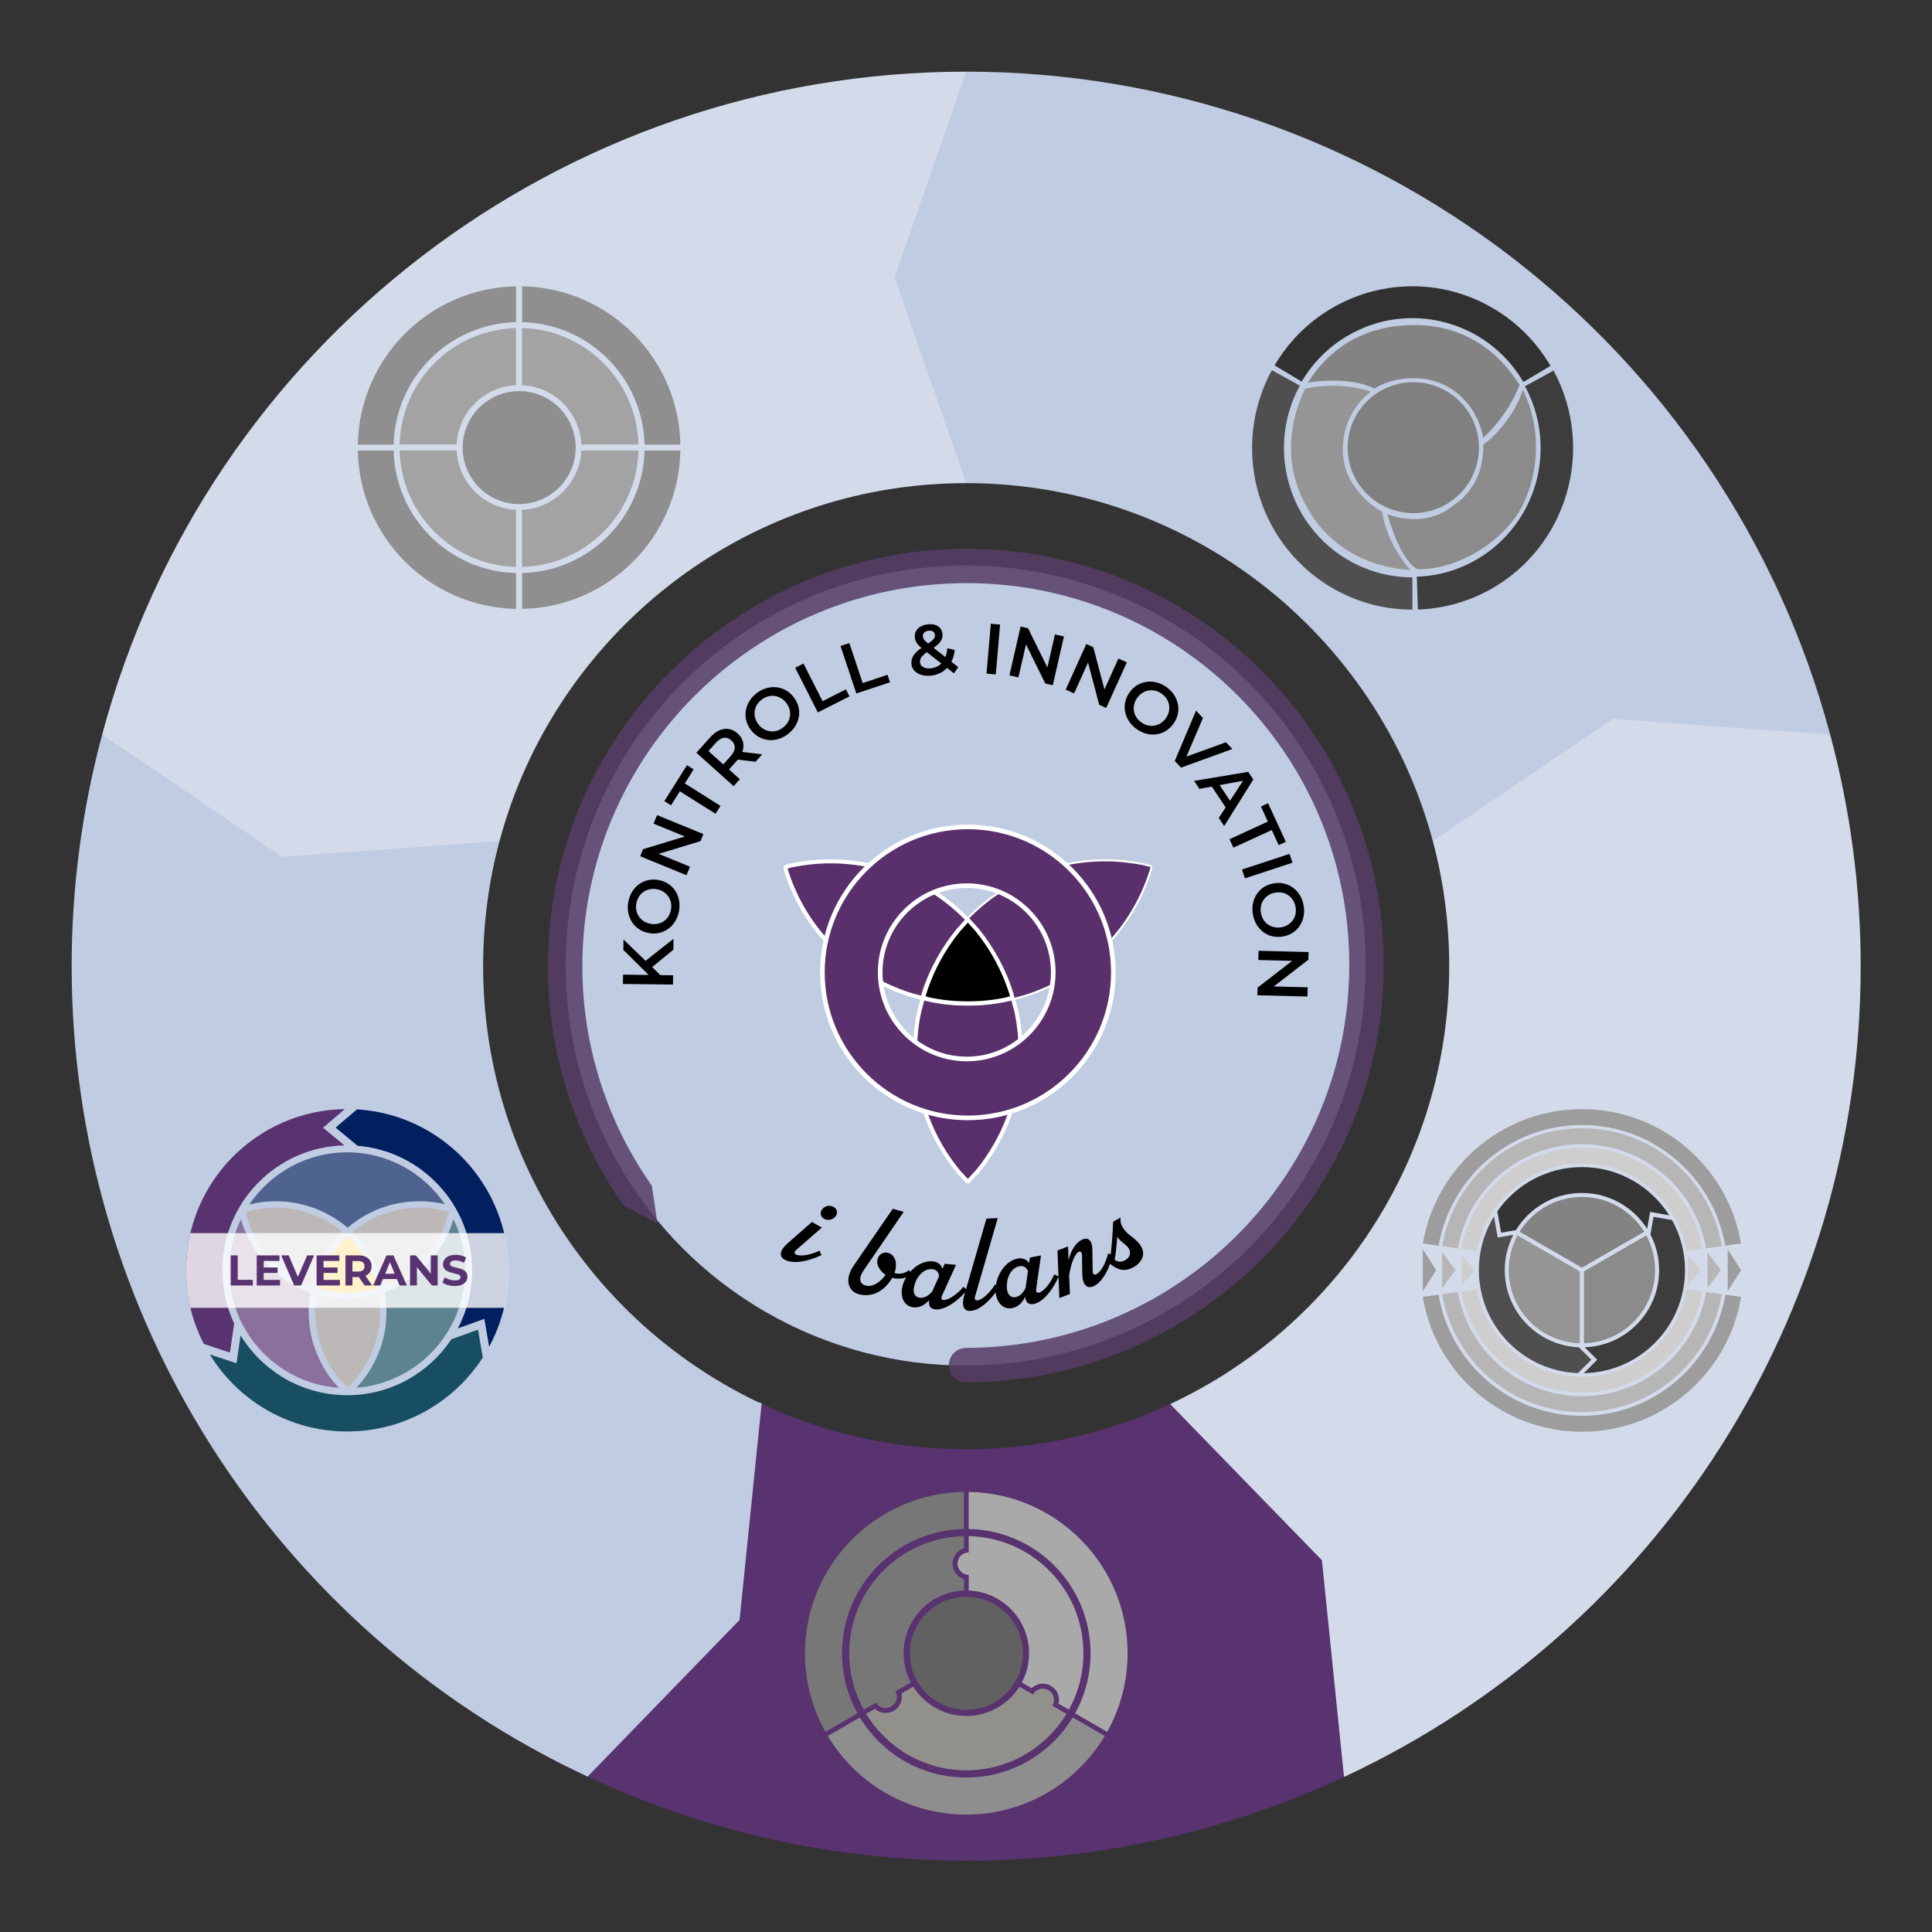 <?xml version="1.0" encoding="UTF-8" standalone="no"?>
<svg xmlns="http://www.w3.org/2000/svg" xmlns:xlink="http://www.w3.org/1999/xlink" xmlns:serif="http://www.serif.com/" width="100%" height="100%" viewBox="0 0 1080 1080" version="1.1" xml:space="preserve" style="fill-rule:evenodd;clip-rule:evenodd;stroke-miterlimit:1;">
    <rect x="0" y="0" width="1080" height="1080" fill="#333333" stroke="none"/>
    <g id="Layer2">
        <g>
            <g>
                <g transform="matrix(1.852,0,0,1.852,-663.704,-682.222)">
                    <path d="M588.354,792.145L535.854,904.685C440.776,860.331 380,764.915 380,660C380,636.404 383.093,612.91 389.2,590.119L509.141,622.257C505.918,634.297 504.2,646.949 504.2,660C504.2,718.443 538.661,768.901 588.354,792.145Z" style="fill:rgb(192,204,226);"></path>
                </g>
                <g transform="matrix(1.852,0,0,1.852,-663.704,-682.222)">
                    <path d="M389.212,590.073C420.856,472.058 527.812,390 650,390L650,514.2C582.598,514.2 525.817,560.036 509.153,622.211L509.168,622.215L509.152,622.217C509.148,622.23 509.145,622.243 509.141,622.257L509.025,622.226L443.594,627.007L389.319,590.151L389.2,590.119C389.204,590.105 389.207,590.091 389.211,590.078L389.2,590.07L389.212,590.073Z" style="fill:rgb(211,219,235);"></path>
                </g>
                <g transform="matrix(1.852,0,0,1.852,-663.704,-682.222)">
                    <path d="M650,514.2L628.4,452.1L650,390C772.204,390 879.171,472.079 910.8,590.119L790.859,622.257C774.211,560.058 717.419,514.2 650,514.2Z" style="fill:rgb(192,204,226);"></path>
                </g>
                <g transform="matrix(1.852,0,0,1.852,-663.704,-682.222)">
                    <path d="M790.858,622.252L845.225,585.333L910.785,590.123L910.8,590.119C916.907,612.911 920,636.404 920,660C920,764.93 859.206,860.358 764.107,904.703L711.625,792.155C761.329,768.915 795.8,718.452 795.8,660C795.8,646.948 794.081,634.294 790.858,622.252Z" style="fill:rgb(211,219,235);"></path>
                </g>
                <g transform="matrix(1.852,0,0,1.852,-663.704,-682.222)">
                    <path d="M764.028,904.535L764.107,904.703C728.374,921.365 689.426,930 650,930C610.574,930 571.626,921.365 535.893,904.703L588.375,792.155C607.098,800.909 627.982,805.8 650,805.8C671.995,805.8 692.859,800.919 711.567,792.182L711.559,792.165L711.573,792.179C711.59,792.171 711.608,792.163 711.625,792.155L711.694,792.304L757.38,839.318L764.028,904.535Z" style="fill:rgb(89,50,112);"></path>
                </g>
            </g>
            <g transform="matrix(0.972,-2.085,-0.158,-0.073,-153.737,2138.63)">
                <path d="M540.016,269.507L540.017,271.838L640.008,277.807L640.002,269.482L590,40L540.016,269.507Z" style="fill:rgb(192,204,226);"></path>
            </g>
            <g transform="matrix(0.962,0,0,0.962,20.35,20.351)">
                <g transform="matrix(0.788,0,0,0.788,457.246,-47.161)">
                    <circle cx="105" cy="745" r="295" style="fill:rgb(192,204,226);"></circle>
                </g>
                <g transform="matrix(-0.164,0.115,-0.05,-0.071,459.635,624.886)">
                    <path d="M639.901,270C639.861,842.149 563.308,1400.43 420.623,1869.11C36.787,3129.91 -719.887,3436.78 -1268.06,2553.96C-1816.24,1671.14 -1949.66,-69.212 -1565.82,-1330.01C-1181.73,-2591.66 -425.679,-2898.27 122.862,-2014.86C145.468,-1978.46 150.97,-1906.69 135.141,-1854.7C119.313,-1802.7 88.11,-1790.05 65.505,-1826.46C-437.796,-2637.01 -1131.49,-2355.68 -1483.91,-1198.09C-1836.09,-41.273 -1713.67,1555.54 -1210.7,2365.55C-707.739,3175.57 -13.471,2894.01 338.708,1737.19C469.659,1307.05 539.901,794.655 539.901,269.549L590,40L639.901,270Z" style="fill:rgb(86,60,102);fill-opacity:0.85;"></path>
                </g>
                <g transform="matrix(1.861,0,0,1.861,432.395,458)">
                    <g transform="matrix(0.038,0,0,0.038,0,0)">
                        <path d="M411,302C842,302 1233,477 1516,759L1539,784L1461,869C1333,1024 1234,1203 1174,1398L1168,1426L1074,1401C584,1249 197,864 45,376L39,349L95,334C197,314 302,302 411,302Z" style="fill:rgb(89,48,108);"></path>
                    </g>
                    <g transform="matrix(0.038,0,0,0.038,0,0)">
                        <path d="M411,302C842,302 1233,477 1516,759L1539,784L1461,869C1334,1024 1234,1203 1174,1398L1168,1426L1074,1401C584,1249 197,864 45,376L39,349L95,334C197,314 302,302 411,302Z" style="fill:none;stroke:white;stroke-width:33.04px;"></path>
                    </g>
                    <g transform="matrix(0.038,0,0,0.038,0,0)">
                        <path d="M2668,302C2775,302 2881,314 2983,334L3040,349L3033,376C2880,864 2493,1249 2004,1401L1911,1426L1904,1398C1843,1203 1744,1024 1618,869L1539,784L1561,759C1844,477 2236,302 2668,302Z" style="fill:none;stroke:white;stroke-width:33.04px;"></path>
                    </g>
                    <g transform="matrix(0.038,0,0,0.038,0,0)">
                        <path d="M1909,1426L1941,1546C1961,1648 1973,1753 1973,1861C1973,2236 1839,2581 1618,2851L1539,2936L1461,2851C1239,2581 1106,2236 1106,1861C1106,1753 1116,1648 1138,1546L1169,1426L1226,1439C1326,1461 1431,1471 1539,1471C1646,1471 1751,1461 1853,1439L1909,1426Z" style="fill:rgb(89,48,108);"></path>
                    </g>
                    <g transform="matrix(0.038,0,0,0.038,0,0)">
                        <path d="M1909,1426L1941,1546C1961,1648 1973,1753 1973,1861C1973,2236 1839,2581 1618,2851L1539,2936L1461,2851C1239,2581 1106,2236 1106,1861C1106,1753 1116,1648 1138,1546L1169,1426L1226,1439C1326,1461 1431,1471 1539,1471C1646,1471 1751,1461 1853,1439L1909,1426Z" style="fill:none;stroke:white;stroke-width:33.04px;"></path>
                    </g>
                    <g transform="matrix(0.038,0,0,0.038,0,0)">
                        <path d="M2668,302C2775,302 2881,314 2983,334L3040,349L3033,376C2880,864 2493,1249 2004,1401L1911,1426L1904,1398C1843,1203 1744,1024 1618,869L1539,784L1561,759C1844,477 2236,302 2668,302Z" style="fill:rgb(89,48,108);"></path>
                    </g>
                    <rect x="0" y="0" width="115.605" height="112.283" style="fill:none;"></rect>
                    <g transform="matrix(0.038,0,0,0.038,0,0)">
                        <path d="M1539,781L1616,866C1741,1021 1839,1199 1899,1396L1906,1423L1849,1438C1749,1459 1646,1469 1539,1469C1433,1469 1329,1459 1228,1438L1173,1423L1179,1396C1239,1199 1336,1021 1463,866L1539,781Z"></path>
                    </g>
                    <g transform="matrix(0.038,0,0,0.038,0,0)">
                        <path d="M1539,781L1616,866C1741,1021 1839,1199 1899,1396L1906,1423L1849,1438C1749,1459 1646,1469 1539,1469C1433,1469 1329,1459 1228,1438L1173,1423L1179,1396C1239,1199 1336,1021 1463,866L1539,781Z" style="fill:none;stroke:white;stroke-width:33.04px;"></path>
                    </g>
                    <g transform="matrix(0.038,0,0,0.038,0,0)">
                        <path d="M1531,502C1138,502 819,821 819,1214C819,1606 1138,1926 1531,1926C1923,1926 2241,1606 2241,1214C2241,821 1923,502 1531,502ZM1539,19C2200,19 2733,554 2733,1214C2733,1874 2200,2410 1539,2410C879,2410 344,1874 344,1214C344,554 879,19 1539,19Z" style="fill:rgb(89,48,108);"></path>
                    </g>
                    <g transform="matrix(0.038,0,0,0.038,0,0)">
                        <path d="M1531,502C1138,502 819,821 819,1214C819,1606 1138,1926 1531,1926C1923,1926 2241,1606 2241,1214C2241,821 1923,502 1531,502ZM1539,19C2200,19 2735,554 2735,1214C2735,1874 2200,2410 1539,2410C879,2410 344,1874 344,1214C344,554 879,19 1539,19Z" style="fill:none;stroke:white;stroke-width:38.05px;"></path>
                    </g>
                </g>
                <g id="Text-copy-as-curves" serif:id="Text copy as curves">
                    <g transform="matrix(0.576,0,0,0.576,479.492,110.678)">
                        <path d="M45.083,1059.67C40.652,1061.32 35.627,1061.51 30.924,1060.31L29.975,1061.8C21.433,1075.22 9.061,1080.02 -2.993,1076.7C-12.487,1074.09 -18.29,1062.95 -7.764,1047.66L31.499,990.599L42.526,993.632L1.675,1053.34C-2.791,1059.8 -2.538,1066.2 3.995,1068C11.401,1070.04 18.719,1064.5 23.794,1057.81L24.216,1057.26C17.635,1052.76 13.553,1045.05 17.102,1039.02C19.401,1035.07 23.426,1034.16 26.809,1035.09C34.327,1037.16 36.452,1046.09 33.209,1055.43L33.835,1055.61C38.467,1056.88 44.357,1055.54 47.894,1052.47L49.149,1054.13C55.448,1046.98 63.897,1042.85 71.634,1043.58C76.276,1044.03 80.087,1046.34 81.59,1051.04L83.887,1046.06L95.261,1047.14L81.066,1078.39C79.738,1081.39 80.942,1082.42 82.623,1082.58C87.534,1083.05 96.755,1076.62 102.806,1069.24L105.39,1071.64L125.968,1000.52L137.38,999.964L114.492,1079.08C113.609,1082.25 114.949,1083.09 116.635,1083.01C121.563,1082.77 129.765,1075.08 134.692,1066.91L135.552,1067.51C137.773,1053.93 146.909,1042.87 157.318,1040.87C161.898,1039.99 166.206,1041.14 168.968,1045.23L169.773,1039.8L180.994,1037.65L176.142,1071.63C175.711,1074.89 177.156,1075.54 178.813,1075.22C183.659,1074.29 190.704,1065.53 194.439,1056.75L198.68,1058.87L197.65,1032.69L208.304,1028.57L208.811,1042.43C211.561,1031.2 216.922,1023.83 223.429,1021.31C230.057,1018.74 232.664,1025.11 232.776,1030.77L233.16,1053.6C233.198,1056.93 235.025,1057.34 236.478,1056.77C241.199,1054.94 246.562,1045.07 248.661,1035.75L251.282,1036.52C251.429,1035.43 251.572,1034.25 251.716,1032.94C252.672,1023.67 253.478,1013.58 253.77,1003.63L261.389,999.419C260.227,1005.1 263.237,1011.9 272.226,1018.5C276.241,1021.47 279.979,1024.75 282.143,1028.74C286.597,1036.81 282.862,1044.79 274.241,1049.56C265.483,1054.39 258.343,1052.44 250.716,1046.12C247.091,1056.03 241.071,1065.98 233.407,1068.95C227.003,1071.43 222.763,1066.95 222.641,1055.87L222.385,1037.57C222.345,1034.25 220.864,1033.29 219.29,1033.9C217.595,1034.55 212.73,1038.53 209.389,1057.24L210.191,1076.55L199.538,1080.68L198.695,1059.25C193.823,1070.58 183.962,1084.66 173.488,1086.67C168.656,1087.59 165.651,1085 164.985,1079.45C162.323,1084.98 158.287,1089.58 151.875,1090.81C142.624,1092.59 136.224,1084.9 135.276,1074.89C128.594,1084.06 118.788,1093.15 109.753,1093.6C102.89,1093.94 100.645,1087.95 103.647,1077.67L104.464,1074.84C96.473,1083.79 84.174,1093.02 74.298,1092.08C69.4,1091.61 67.243,1088.28 68.161,1082.77C64.055,1087.33 58.889,1090.61 52.39,1089.99C40.918,1088.9 37.515,1075.41 43.086,1063.42C43.69,1062.12 44.358,1060.87 45.083,1059.67ZM59.08,1080.34C63.24,1080.74 67.54,1078.28 71.19,1074.19L78.286,1058.42C77.545,1053.91 75.139,1051.86 71.273,1051.49C64.125,1050.81 57.944,1056.48 54.772,1063.62C50.757,1072.89 52.321,1079.7 59.08,1080.34ZM155.588,1079.67C159.691,1078.89 163.128,1075.32 165.484,1070.37L167.868,1053.24C165.892,1049.13 163.006,1047.83 159.191,1048.56C152.139,1049.91 147.8,1057.09 146.759,1064.83C145.509,1074.86 148.92,1080.95 155.588,1079.67ZM265.642,1042.61C270.642,1039.84 272.141,1035.31 269.756,1030.99C269.003,1029.62 267.72,1028.11 265.09,1026C261.602,1023.18 259.425,1021.12 257.879,1018.86C257.603,1023.46 257.369,1026.26 256.569,1033.67C256.386,1036.3 255.417,1040.99 255.265,1041.81C257.983,1044.31 261.778,1044.74 265.642,1042.61ZM-37.858,1000.65C-41.46,998.591 -42.383,994.177 -39.573,990.854C-36.948,987.574 -31.897,986.58 -28.182,988.706C-24.467,990.832 -23.665,995.176 -26.402,998.391C-29.091,1001.78 -34.143,1002.78 -37.858,1000.65ZM-40.112,1009.55L-65.881,1032.05C-68.33,1034.24 -67.72,1035.79 -66.255,1036.63C-61.973,1039.08 -50.924,1037.02 -42.37,1032.79L-40.473,1037.32C-51.54,1042.8 -68.411,1047.19 -77.758,1041.84C-83.723,1038.43 -82.451,1032.29 -74.384,1025.24L-50.049,1003.87L-40.112,1009.55Z"></path>
                    </g>
                    <g transform="matrix(0.576,0,0,0.576,479.492,110.678)">
                        <path d="M-203.08,754.853L-190.146,755.012L-190.261,764.388L-240.748,763.768L-240.633,754.392L-214.726,754.71L-240.326,729.437L-240.197,718.907L-217.9,740.418L-189.694,718.229L-189.828,729.192L-211.209,746.711L-203.08,754.853ZM-184.21,690.378C-184.938,694.254 -186.245,697.702 -188.134,700.724C-190.022,703.745 -192.339,706.246 -195.083,708.226C-197.828,710.206 -200.872,711.567 -204.216,712.309C-207.56,713.051 -211.076,713.076 -214.762,712.384C-218.448,711.692 -221.715,710.393 -224.562,708.489C-227.409,706.584 -229.753,704.212 -231.592,701.371C-233.432,698.53 -234.684,695.36 -235.347,691.859C-236.011,688.358 -235.984,684.694 -235.265,680.866C-234.537,676.991 -233.232,673.554 -231.348,670.556C-229.464,667.558 -227.15,665.07 -224.405,663.09C-221.66,661.11 -218.616,659.749 -215.272,659.007C-211.928,658.264 -208.413,658.239 -204.726,658.932C-201.04,659.624 -197.761,660.924 -194.891,662.833C-192.02,664.742 -189.676,667.115 -187.86,669.951C-186.044,672.787 -184.802,675.944 -184.134,679.421C-183.466,682.898 -183.491,686.55 -184.21,690.378ZM-192.305,688.932C-191.835,686.427 -191.825,684.031 -192.276,681.745C-192.728,679.459 -193.599,677.387 -194.889,675.53C-196.18,673.673 -197.794,672.11 -199.733,670.841C-201.672,669.572 -203.918,668.698 -206.47,668.218C-209.022,667.739 -211.432,667.739 -213.699,668.219C-215.966,668.698 -218.038,669.569 -219.914,670.832C-221.79,672.094 -223.353,673.709 -224.603,675.676C-225.853,677.643 -226.713,679.879 -227.183,682.383C-227.654,684.888 -227.661,687.272 -227.205,689.535C-226.749,691.798 -225.878,693.869 -224.592,695.75C-223.306,697.63 -221.694,699.205 -219.755,700.474C-217.816,701.744 -215.57,702.618 -213.018,703.097C-210.514,703.567 -208.116,703.565 -205.825,703.09C-203.534,702.615 -201.45,701.746 -199.574,700.484C-197.698,699.221 -196.135,697.607 -194.885,695.64C-193.635,693.673 -192.775,691.437 -192.305,688.932ZM-204.707,632.515L-173.075,645.477L-176.604,654.086L-223.324,634.941L-220.398,627.8L-178.209,614.999L-209.84,602.037L-206.312,593.427L-159.592,612.572L-162.518,619.713L-204.707,632.515ZM-147.308,592.077L-183.319,569.399L-192.236,583.559L-198.95,579.331L-176.119,543.076L-169.405,547.304L-178.322,561.464L-142.311,584.142L-147.308,592.077ZM-133.754,547.421L-122.799,557.245L-129.06,564.226L-166.649,530.516L-152.78,515.051C-149.794,511.721 -146.697,509.348 -143.488,507.93C-140.279,506.513 -137.094,506.059 -133.934,506.568C-130.773,507.077 -127.815,508.567 -125.058,511.04C-122.301,513.512 -120.508,516.283 -119.676,519.354C-118.845,522.424 -118.969,525.623 -120.048,528.951C-120.129,529.201 -120.216,529.451 -120.308,529.701L-100.262,532.114L-107.004,539.632L-124.863,537.434C-125.269,537.935 -125.696,538.436 -126.145,538.937L-133.754,547.421ZM-139.5,542.268L-132.18,534.106C-129.419,531.027 -128.002,528.115 -127.93,525.37C-127.858,522.625 -129.004,520.193 -131.367,518.074C-133.765,515.923 -136.307,515.048 -138.992,515.45C-141.678,515.851 -144.401,517.591 -147.162,520.67L-154.482,528.832L-139.5,542.268ZM-74.137,511.577C-77.263,513.981 -80.536,515.68 -83.958,516.674C-87.379,517.668 -90.773,517.988 -94.139,517.635C-97.505,517.282 -100.681,516.267 -103.669,514.592C-106.657,512.916 -109.294,510.592 -111.581,507.619C-113.868,504.646 -115.438,501.501 -116.291,498.184C-117.144,494.866 -117.31,491.536 -116.788,488.192C-116.266,484.848 -115.086,481.65 -113.248,478.598C-111.41,475.546 -108.947,472.832 -105.86,470.457C-102.734,468.053 -99.47,466.361 -96.068,465.382C-92.666,464.403 -89.281,464.09 -85.916,464.443C-82.55,464.796 -79.373,465.811 -76.385,467.486C-73.398,469.162 -70.76,471.486 -68.474,474.459C-66.187,477.432 -64.609,480.586 -63.741,483.923C-62.873,487.259 -62.708,490.59 -63.244,493.915C-63.781,497.24 -64.959,500.421 -66.778,503.458C-68.597,506.496 -71.05,509.202 -74.137,511.577ZM-79.208,505.103C-77.188,503.549 -75.585,501.77 -74.397,499.764C-73.21,497.759 -72.478,495.634 -72.203,493.389C-71.927,491.145 -72.089,488.904 -72.689,486.665C-73.288,484.427 -74.38,482.278 -75.963,480.22C-77.546,478.162 -79.343,476.556 -81.353,475.402C-83.362,474.249 -85.487,473.517 -87.727,473.208C-89.967,472.899 -92.209,473.061 -94.452,473.694C-96.695,474.327 -98.826,475.421 -100.846,476.975C-102.866,478.529 -104.46,480.301 -105.629,482.292C-106.797,484.283 -107.528,486.408 -107.823,488.667C-108.118,490.926 -107.965,493.174 -107.366,495.413C-106.766,497.651 -105.675,499.8 -104.091,501.858C-102.537,503.878 -100.748,505.474 -98.724,506.647C-96.699,507.82 -94.567,508.561 -92.327,508.87C-90.087,509.179 -87.846,509.017 -85.603,508.384C-83.36,507.751 -81.228,506.657 -79.208,505.103ZM-44.11,489.827L-66.951,444.798L-58.588,440.556L-39.337,478.509L-15.793,466.567L-12.203,473.643L-44.11,489.827ZM-5.256,470.738L-21.231,422.841L-12.336,419.874L1.129,460.245L26.172,451.892L28.683,459.419L-5.256,470.738ZM86.223,445.001C84.891,446.411 83.412,447.649 81.784,448.717C78.386,450.948 74.462,452.289 70.013,452.742C66.521,453.097 63.329,452.841 60.438,451.975C57.546,451.109 55.209,449.752 53.426,447.903C51.643,446.054 50.618,443.815 50.35,441.183C50.107,438.791 50.414,436.585 51.272,434.564C52.13,432.544 53.618,430.544 55.737,428.564C57.052,427.335 58.616,426.076 60.427,424.788C59.202,423.757 58.16,422.775 57.301,421.843C56.16,420.606 55.31,419.375 54.751,418.151C54.191,416.927 53.843,415.646 53.707,414.306C53.469,411.962 53.856,409.832 54.87,407.917C55.884,406.001 57.441,404.441 59.542,403.236C61.643,402.032 64.152,401.281 67.07,400.985C69.797,400.707 72.198,400.91 74.274,401.593C76.349,402.276 78.033,403.386 79.325,404.922C80.617,406.458 81.38,408.375 81.613,410.671C81.818,412.68 81.504,414.585 80.672,416.386C79.84,418.186 78.437,419.96 76.464,421.707C75.396,422.653 74.124,423.641 72.647,424.671L84.553,433.975C85.559,431.438 86.207,428.507 86.496,425.182L93.985,426.813C93.52,431.281 92.401,435.25 90.626,438.722L97.559,444.14L93.199,450.457L86.223,445.001ZM65.864,429.081C64.557,429.996 63.462,430.86 62.578,431.675C61.164,432.978 60.181,434.239 59.628,435.455C59.075,436.671 58.869,437.973 59.01,439.36C59.151,440.748 59.694,441.925 60.638,442.892C61.582,443.86 62.85,444.564 64.442,445.007C66.033,445.449 67.858,445.566 69.915,445.357C72.977,445.045 75.694,444.08 78.067,442.461C78.916,441.882 79.706,441.22 80.437,440.476L65.864,429.081ZM67.161,420.357C68.397,419.516 69.441,418.749 70.293,418.057C71.788,416.842 72.81,415.723 73.359,414.7C73.908,413.678 74.128,412.641 74.021,411.588C73.875,410.153 73.255,409.044 72.16,408.261C71.066,407.478 69.586,407.181 67.72,407.371C65.711,407.575 64.194,408.225 63.169,409.32C62.145,410.415 61.713,411.752 61.873,413.331C61.956,414.144 62.192,414.918 62.58,415.651C62.969,416.385 63.619,417.189 64.529,418.063C65.198,418.706 66.076,419.47 67.161,420.357ZM126.05,450.704L130.403,400.401L139.745,401.209L135.392,451.512L126.05,450.704ZM165.866,421.179L158.234,454.501L149.164,452.423L160.436,403.207L167.959,404.93L187.467,444.467L195.099,411.145L204.169,413.223L192.897,462.439L185.374,460.716L165.866,421.179ZM228.487,439.52L214.396,470.665L205.918,466.83L226.731,420.828L233.763,424.009L245.039,466.631L259.129,435.486L267.607,439.321L246.794,485.323L239.763,482.142L228.487,439.52ZM277.342,506.505C274.148,504.193 271.587,501.539 269.661,498.541C267.735,495.544 266.462,492.382 265.843,489.055C265.223,485.728 265.292,482.394 266.048,479.053C266.804,475.712 268.282,472.522 270.481,469.484C272.68,466.445 275.249,464.045 278.186,462.283C281.124,460.521 284.27,459.415 287.624,458.963C290.978,458.512 294.379,458.733 297.828,459.627C301.277,460.521 304.579,462.11 307.735,464.394C310.929,466.706 313.479,469.353 315.386,472.336C317.293,475.319 318.556,478.475 319.176,481.802C319.795,485.129 319.726,488.463 318.97,491.804C318.214,495.145 316.736,498.335 314.537,501.373C312.338,504.411 309.762,506.821 306.811,508.603C303.859,510.384 300.713,511.491 297.373,511.922C294.033,512.354 290.649,512.13 287.219,511.251C283.79,510.371 280.497,508.789 277.342,506.505ZM282.105,499.802C284.169,501.296 286.332,502.327 288.592,502.895C290.853,503.463 293.098,503.559 295.328,503.185C297.558,502.81 299.661,502.017 301.636,500.805C303.611,499.594 305.36,497.936 306.883,495.832C308.405,493.729 309.434,491.55 309.968,489.295C310.502,487.04 310.598,484.794 310.257,482.559C309.917,480.324 309.123,478.221 307.878,476.251C306.633,474.281 304.978,472.549 302.913,471.055C300.849,469.56 298.696,468.536 296.455,467.983C294.214,467.429 291.969,467.333 289.719,467.693C287.47,468.053 285.358,468.839 283.382,470.051C281.407,471.263 279.658,472.921 278.135,475.024C276.641,477.089 275.62,479.258 275.072,481.533C274.523,483.807 274.42,486.062 274.761,488.298C275.102,490.533 275.895,492.636 277.14,494.606C278.385,496.575 280.04,498.308 282.105,499.802ZM327.718,534.414L367.642,519.956L374.092,526.762L322.312,545.528L315.961,538.827L337.424,488.074L344.42,495.456L327.718,534.414ZM353.316,564.622L340.82,566.943L335.459,558.901L390.074,549.802L395.195,557.484L365.824,604.455L360.383,596.292L367.323,585.635L353.316,564.622ZM371.692,578.925L384.815,558.773L361.184,563.161L371.692,578.925ZM371.221,617.753L409.887,599.975L402.896,584.771L410.105,581.456L428.003,620.384L420.795,623.698L413.804,608.494L375.139,626.273L371.221,617.753ZM383.811,648.334L431.77,632.544L434.702,641.451L386.744,657.24L383.811,648.334ZM394.812,693.686C394.127,689.803 394.136,686.115 394.838,682.621C395.54,679.128 396.827,675.972 398.697,673.151C400.568,670.331 402.937,667.984 405.805,666.111C408.673,664.238 411.954,662.976 415.648,662.324C419.341,661.673 422.856,661.736 426.192,662.515C429.527,663.294 432.557,664.688 435.279,666.698C438.002,668.708 440.291,671.234 442.146,674.276C444.001,677.318 445.267,680.757 445.944,684.593C446.629,688.476 446.618,692.152 445.911,695.622C445.205,699.091 443.917,702.236 442.046,705.056C440.175,707.877 437.806,710.223 434.938,712.096C432.07,713.97 428.789,715.232 425.095,715.883C421.402,716.535 417.875,716.474 414.516,715.699C411.156,714.924 408.127,713.53 405.428,711.516C402.729,709.502 400.454,706.985 398.603,703.967C396.752,700.949 395.489,697.522 394.812,693.686ZM402.897,692.186C403.34,694.696 404.176,696.941 405.404,698.922C406.632,700.903 408.177,702.534 410.039,703.817C411.902,705.1 413.964,705.994 416.225,706.498C418.487,707.003 420.897,707.029 423.454,706.578C426.011,706.127 428.266,705.278 430.219,704.03C432.172,702.782 433.804,701.237 435.114,699.394C436.425,697.552 437.319,695.49 437.795,693.208C438.272,690.927 438.288,688.531 437.846,686.021C437.403,683.512 436.57,681.278 435.345,679.321C434.121,677.364 432.576,675.733 430.71,674.426C428.844,673.119 426.78,672.214 424.518,671.71C422.256,671.205 419.846,671.179 417.289,671.63C414.779,672.072 412.536,672.92 410.56,674.172C408.583,675.424 406.94,676.971 405.629,678.814C404.318,680.656 403.424,682.718 402.948,685C402.471,687.281 402.455,689.676 402.897,692.186ZM415.864,766.271L450.037,767.152L449.797,776.453L399.323,775.153L399.521,767.437L434.412,740.485L400.239,739.604L400.478,730.303L450.953,731.603L450.754,739.319L415.864,766.271Z"></path>
                    </g>
                </g>
            </g>
        </g>
    </g>
    <g id="Layer3">
        <g transform="matrix(0.167,0,0,0.167,104,620)">
            <g transform="matrix(0.537,0,0,0.537,-40.408,-40.469)">
                <g transform="matrix(1.105,0,0,1.105,-196.579,-273.947)">
                    <path d="M1325.01,1325.77C1271.18,1342.03 1214.1,1350.76 1155,1350.76C1097.44,1350.76 1041.81,1342.48 989.224,1327.03C1015.65,1213.08 1075.25,1111.78 1157.26,1033.87C1238.98,1111.49 1298.43,1212.33 1325.01,1325.77Z" style="fill:rgb(255,192,0);"></path>
                </g>
                <g transform="matrix(1.105,0,0,1.105,-196.579,-273.947)">
                    <path d="M1184.33,1009.68C1286.55,923.857 1418.36,872.143 1562.14,872.143C1619.7,872.143 1675.33,880.429 1727.92,895.871C1683.08,1089.2 1542.78,1246.12 1359.46,1314.19C1331.11,1196.11 1269.17,1091.05 1184.33,1009.68Z" style="fill:rgb(188,184,184);"></path>
                </g>
                <g transform="matrix(1.105,0,0,1.105,-196.579,-273.947)">
                    <path d="M1366.94,1350C1553.44,1282.6 1698.77,1128.85 1754.54,937.13C1796.49,1024.26 1820,1121.9 1820,1225C1820,1574.55 1549.72,1861.48 1206.92,1888C1312.15,1776.23 1376.67,1625.71 1376.67,1460.24C1376.67,1422.62 1373.33,1385.78 1366.94,1350Z" style="fill:rgb(93,131,145);"></path>
                </g>
                <g transform="matrix(1.105,0,0,1.105,-196.579,-273.947)">
                    <path d="M1157.26,1886.61C1044.43,1779.43 974.048,1627.99 974.048,1460.24C974.048,1427 976.811,1394.4 982.12,1362.66C1037.03,1378.48 1095.03,1386.95 1155,1386.95C1216.54,1386.95 1276.01,1378.03 1332.19,1361.41C1337.64,1393.54 1340.48,1426.56 1340.48,1460.24C1340.48,1627.99 1270.09,1779.43 1157.26,1886.61Z" style="fill:rgb(188,184,184);"></path>
                </g>
                <g transform="matrix(1.105,0,0,1.105,-196.579,-273.947)">
                    <path d="M1107.94,1888.36C762.843,1864.18 490,1576.2 490,1225C490,1121.9 513.511,1024.26 555.46,937.13C611.655,1130.31 758.772,1284.94 947.309,1351.52C941.097,1386.83 937.857,1423.16 937.857,1460.24C937.857,1625.89 1002.51,1776.55 1107.94,1888.36Z" style="fill:rgb(139,112,155);"></path>
                </g>
                <g transform="matrix(1.105,0,0,1.105,-196.579,-273.947)">
                    <path d="M1130.19,1009.68C1044.98,1091.4 982.877,1197.02 954.7,1315.71C769.742,1248.63 627.873,1091.35 582.375,897.131C636.204,880.88 693.28,872.143 752.381,872.143C896.168,872.143 1027.97,923.857 1130.19,1009.68Z" style="fill:rgb(188,184,184);"></path>
                </g>
                <g transform="matrix(1.105,0,0,1.105,-196.579,-273.947)">
                    <path d="M603.222,853.915C722.723,676.667 925.345,560 1155,560C1384.09,560 1586.28,676.096 1705.9,852.614C1659.74,841.718 1611.61,835.952 1562.14,835.952C1407.71,835.952 1266.3,892.149 1157.26,985.191C1048.22,892.149 906.814,835.952 752.381,835.952C700.981,835.952 651.023,842.178 603.222,853.915Z" style="fill:rgb(78,99,143);"></path>
                </g>
                <g transform="matrix(1.511,0,0,1.511,-665.197,-770.962)">
                    <path d="M563.366,1528.74C516.476,1437.67 490,1334.4 490,1225C490,861.222 782.73,565.275 1145.28,560.07L1055.25,636.742L1143.56,709.75C864.391,715.842 639.625,944.38 639.625,1225C639.625,1303.52 657.224,1377.97 688.689,1444.6L671.005,1564.53L563.366,1528.74Z" style="fill:rgb(89,50,112);"></path>
                </g>
                <g transform="matrix(1.511,0,0,1.511,-665.197,-770.962)">
                    <path d="M1714.23,1584.79C1595.81,1768.36 1389.5,1890 1155,1890C915.033,1890 704.583,1762.62 587.633,1571.85L698.118,1608.58L715.091,1493.48C805.687,1641.51 968.889,1740.38 1155,1740.38C1334.3,1740.38 1492.34,1648.61 1584.68,1509.53L1694.57,1470.12L1714.23,1584.79Z" style="fill:rgb(24,78,98);"></path>
                </g>
                <g transform="matrix(1.511,0,0,1.511,-665.197,-770.962)">
                    <path d="M1611.3,1464.66C1649.02,1393.05 1670.38,1311.5 1670.38,1225C1670.38,954.937 1462.2,733.111 1197.71,711.373L1106.98,636.364L1195.24,561.2C1543.56,582.029 1820,871.486 1820,1225C1820,1339.17 1791.16,1446.67 1740.38,1540.59L1720.65,1425.45L1611.3,1464.66Z" style="fill:rgb(2,32,95);"></path>
                </g>
            </g>
            <g id="Banner">
                <g id="Banner-background" serif:id="Banner background" transform="matrix(2,0,0,1.688,-120,-202.5)">
                    <path d="M60,440C60,414.506 62.521,389.704 67.283,365.926L592.717,365.926C597.479,389.704 600,414.506 600,440C600,465.494 597.479,490.296 592.717,514.074L67.283,514.074C62.521,490.296 60,465.494 60,440Z" style="fill:white;fill-opacity:0.8;"></path>
                </g>
                <g id="Banner-terxt-copy-as-curves" serif:id="Banner terxt copy as curves" transform="matrix(1,0,0,1,115.003,43.183)">
                    <path d="M34.613,547.217L34.613,446.417L57.941,446.417L57.941,528.209L108.485,528.209L108.485,547.217L34.613,547.217ZM144.773,505.169L144.773,528.497L199.637,528.497L199.637,547.217L121.589,547.217L121.589,446.417L197.765,446.417L197.765,465.137L144.773,465.137L144.773,487.025L191.573,487.025L191.573,505.169L144.773,505.169ZM259.381,518.412L290.501,446.417L313.685,446.417L270.053,547.217L247.013,547.217L203.525,446.417L228.725,446.417L259.381,518.412ZM345.221,505.169L345.221,528.497L400.085,528.497L400.085,547.217L322.037,547.217L322.037,446.417L398.213,446.417L398.213,465.137L345.221,465.137L345.221,487.025L392.021,487.025L392.021,505.169L345.221,505.169ZM441.989,519.137L441.989,547.217L418.661,547.217L418.661,446.417L462.293,446.417C471.317,446.417 479.093,447.881 485.621,450.809C492.149,453.737 497.189,457.937 500.741,463.409C504.293,468.881 506.069,475.409 506.069,482.993C506.069,490.481 504.293,496.937 500.741,502.361C497.189,507.785 492.149,511.937 485.621,514.817C485.555,514.846 485.489,514.875 485.423,514.904L507.941,547.217L482.741,547.217L463.39,519.13C463.026,519.135 462.661,519.137 462.293,519.137L441.989,519.137ZM441.989,500.561L460.997,500.561C468.197,500.561 473.573,499.001 477.125,495.881C480.677,492.761 482.453,488.465 482.453,482.993C482.453,477.425 480.677,473.105 477.125,470.033C473.573,466.961 468.197,465.425 460.997,465.425L441.989,465.425L441.989,500.561ZM544.139,525.617L535.157,547.217L511.253,547.217L556.181,446.417L579.221,446.417L624.293,547.217L599.813,547.217L590.865,525.617L544.139,525.617ZM583.528,507.905L567.548,469.328L551.505,507.905L583.528,507.905ZM657.845,486.036L657.845,547.217L634.805,547.217L634.805,446.417L654.101,446.417L704.213,507.571L704.213,446.417L727.253,446.417L727.253,547.217L708.101,547.217L657.845,486.036ZM784.277,548.945C776.213,548.945 768.485,547.865 761.093,545.705C753.701,543.545 747.749,540.737 743.237,537.281L751.157,519.713C755.477,522.785 760.589,525.305 766.493,527.273C772.397,529.241 778.373,530.225 784.421,530.225C789.029,530.225 792.749,529.769 795.581,528.857C798.413,527.945 800.501,526.673 801.845,525.041C803.189,523.409 803.861,521.537 803.861,519.425C803.861,516.737 802.805,514.601 800.693,513.017C798.581,511.433 795.797,510.137 792.341,509.129C788.885,508.121 785.069,507.161 780.893,506.249C776.717,505.337 772.541,504.209 768.365,502.865C764.189,501.521 760.373,499.793 756.917,497.681C753.461,495.569 750.653,492.785 748.493,489.329C746.333,485.873 745.253,481.457 745.253,476.081C745.253,470.321 746.813,465.065 749.933,460.313C753.053,455.561 757.757,451.769 764.045,448.937C770.333,446.105 778.229,444.689 787.733,444.689C794.069,444.689 800.309,445.433 806.453,446.921C812.597,448.409 818.021,450.641 822.725,453.617L815.525,471.329C810.821,468.641 806.117,466.649 801.413,465.353C796.709,464.057 792.101,463.409 787.589,463.409C783.077,463.409 779.381,463.937 776.501,464.993C773.621,466.049 771.557,467.417 770.309,469.097C769.061,470.777 768.437,472.721 768.437,474.929C768.437,477.521 769.493,479.609 771.605,481.193C773.717,482.777 776.501,484.049 779.957,485.009C783.413,485.969 787.229,486.929 791.405,487.889C795.581,488.849 799.757,489.953 803.933,491.201C808.109,492.449 811.925,494.129 815.381,496.241C818.837,498.353 821.645,501.137 823.805,504.593C825.965,508.049 827.045,512.417 827.045,517.697C827.045,523.361 825.461,528.545 822.293,533.249C819.125,537.953 814.397,541.745 808.109,544.625C801.821,547.505 793.877,548.945 784.277,548.945Z" style="fill:rgb(89,50,112);"></path>
                </g>
            </g>
        </g>
        <g transform="matrix(0.167,0,0,0.167,200,160.013)">
            <g>
                <g transform="matrix(0.43,0,0,0.641,320.932,318.966)">
                    <ellipse cx="510" cy="345" rx="440" ry="295" style="fill:rgb(143,143,143);"></ellipse>
                </g>
                <g transform="matrix(2.769,0,0,2.298,-193.846,-206.809)">
                    <path d="M261.389,559.96C156.63,557.663 71.939,455.6 70.033,329.352L113.376,329.352C115.268,426.776 180.547,505.446 261.389,507.727L261.389,559.96Z" style="fill:rgb(143,143,143);"></path>
                </g>
                <g transform="matrix(2.769,0,0,2.298,-193.846,-206.809)">
                    <path d="M459.967,329.352C458.061,455.6 373.37,557.663 268.611,559.96L268.611,507.727C349.453,505.446 414.732,426.776 416.624,329.352L459.967,329.352Z" style="fill:rgb(143,143,143);"></path>
                </g>
                <g transform="matrix(2.769,0,0,2.298,-193.846,-206.809)">
                    <path d="M268.611,90.04C373.37,92.337 458.061,194.4 459.967,320.648L416.624,320.648C414.732,223.224 349.453,144.554 268.611,142.273L268.611,90.04Z" style="fill:rgb(143,143,143);"></path>
                </g>
                <g transform="matrix(2.769,0,0,2.298,-193.846,-206.809)">
                    <path d="M70.033,320.648C71.939,194.4 156.63,92.337 261.389,90.04L261.389,142.273C180.547,144.554 115.268,223.224 113.376,320.648L70.033,320.648Z" style="fill:rgb(143,143,143);"></path>
                </g>
                <g transform="matrix(1.176,0,0,1.176,-189.412,-165.882)">
                    <path d="M611.5,939.896C430.595,935.447 284.553,789.405 280.104,608.5L442.55,608.5C446.859,699.79 520.21,773.141 611.5,777.45L611.5,939.896Z" style="fill:rgb(163,163,163);"></path>
                </g>
                <g transform="matrix(1.176,0,0,1.176,-189.412,-165.882)">
                    <path d="M959.896,608.5C955.447,789.405 809.405,935.447 628.5,939.896L628.5,777.45C719.79,773.141 793.141,699.79 797.45,608.5L959.896,608.5Z" style="fill:rgb(163,163,163);"></path>
                </g>
                <g transform="matrix(1.176,0,0,1.176,-189.412,-165.882)">
                    <path d="M628.5,260.104C809.405,264.553 955.447,410.595 959.896,591.5L797.45,591.5C793.141,500.21 719.79,426.859 628.5,422.55L628.5,260.104Z" style="fill:rgb(163,163,163);"></path>
                </g>
                <g transform="matrix(1.176,0,0,1.176,-189.412,-165.882)">
                    <path d="M280.104,591.5C284.553,410.595 430.595,264.553 611.5,260.104L611.5,422.55C520.21,426.859 446.859,500.21 442.55,591.5L280.104,591.5Z" style="fill:rgb(163,163,163);"></path>
                </g>
            </g>
        </g>
        <g id="Grafik" transform="matrix(0.167,0,0,0.167,711.287,178.176)">
            <g>
                <g transform="matrix(0.082,0,0,0.083,-136.945,-240.762)">
                    <path d="M13145,4991C14877,8153 13706,12113 10529,13837C9631,14324 8630,14595 7608,14629L7564,13304C10449,13210 12711,10810 12617,7942C12590,7130 12372,6336 11980,5623L13145,4991Z" style="fill:rgb(61,61,61);"></path>
                </g>
                <g transform="matrix(0.082,0,0,0.083,-136.945,-240.762)">
                    <path d="M1759,4781C3606,1685 7622,668 10729,2508C11675,3068 12463,3857 13022,4802L11915,5452C10439,2962 7214,2134 4712,3603C3952,4050 3316,4680 2864,5435L1759,4781Z" style="fill:rgb(49,49,49);"></path>
                </g>
                <g transform="matrix(0.082,0,0,0.083,-136.945,-240.762)">
                    <path d="M7385,14633C3770,14633 840,11713 840,8113C840,7015 1118,5936 1648,4974L2790,5599C1396,8125 2322,11297 4859,12686C5633,13109 6502,13331 7385,13331L7385,14633Z" style="fill:rgb(79,79,79);"></path>
                </g>
                <g transform="matrix(0.082,0,0,0.082,-135.197,-234.236)">
                    <path d="M7288,13112C4287,12920 3210,10822 3068,10561C2926,10301 1714,8383 2979,5722C3212,5638 4464,5427 5672,5836C5569,5926 4507,6635 4523,8284C4555,9781 5923,10643 6129,10734C6295,11975 7183,13022 7288,13112" style="fill:rgb(149,149,149);"></path>
                </g>
                <g transform="matrix(0.082,0,0,0.082,-135.197,-234.236)">
                    <path d="M11869,5752C12740,7504 12454,9485 11735,10706C11017,11927 9254,13117 7557,13080C6854,12665 6413,11064 6344,10837C8029,11425 8959,10541 9062,10451C9213,10367 10294,9668 10258,7979C10561,7837 11566,6817 11869,5752" style="fill:rgb(139,139,139);"></path>
                </g>
                <g transform="matrix(0.082,0,0,0.082,-135.197,-234.236)">
                    <path d="M3096,5473C4271,3580 6054,3099 7494,3113C8934,3127 10569,3701 11736,5558C11674,5706 11304,6741 10254,7720C9915,5950 8505,5478 8336,5432C8201,5372 6993,5005 5812,5707C4790,5197 3213,5429 3096,5473" style="fill:rgb(131,131,131);"></path>
                </g>
                <g transform="matrix(0.082,0,0,0.082,-135.872,-236.891)">
                    <path d="M4728,8152C4728,6677 5928,5480 7408,5480C8889,5480 10088,6677 10088,8152C10088,9628 8889,10824 7408,10824C5928,10824 4728,9628 4728,8152" style="fill:rgb(128,128,128);"></path>
                </g>
            </g>
        </g>
        <g id="Grafik1" serif:id="Grafik" transform="matrix(0.167,0,0,0.167,724,619.846)">
            <g>
                <g>
                    <g transform="matrix(2.733,0,0,2.733,-311,-252.667)">
                        <path d="M317.268,263.892C329.638,193.532 391.117,140 465,140C538.883,140 600.362,193.532 612.732,263.892L593.388,266.579C582.34,205.721 529.024,159.512 465,159.512C400.976,159.512 347.66,205.721 336.612,266.579L317.268,263.892ZM612.732,316.108C600.362,386.468 538.883,440 465,440C391.117,440 329.638,386.468 317.268,316.108L336.612,313.421C347.66,374.279 400.976,420.488 465,420.488C529.024,420.488 582.34,374.279 593.388,313.421L612.732,316.108Z" style="fill:rgb(206,206,206);"></path>
                    </g>
                    <g transform="matrix(5.56658e-17,0.909,-0.553,3.38692e-17,757.375,317.273)">
                        <path d="M245,280L300,361.356L190,361.356L245,280Z" style="fill:rgb(206,206,206);"></path>
                    </g>
                    <g transform="matrix(5.56658e-17,0.909,-0.553,3.38692e-17,1514.15,317.273)">
                        <path d="M245,280L300,361.356L190,361.356L245,280Z" style="fill:rgb(206,206,206);"></path>
                    </g>
                </g>
                <g>
                    <g transform="matrix(3.167,0,0,3.167,-512.5,-378.333)">
                        <path d="M317.139,264.639C329.204,193.911 390.856,140 465,140C539.144,140 600.796,193.911 612.861,264.639L596.168,266.958C585.241,204.432 530.634,156.842 465,156.842C399.366,156.842 344.759,204.432 333.832,266.958L317.139,264.639ZM612.861,315.361C600.796,386.089 539.144,440 465,440C390.856,440 329.204,386.089 317.139,315.361L333.832,313.042C344.759,375.568 399.366,423.158 465,423.158C530.634,423.158 585.241,375.568 596.168,313.042L612.861,315.361Z" style="fill:rgb(182,182,182);"></path>
                    </g>
                    <g transform="matrix(6.67989e-17,1.091,-0.553,3.38692e-17,691.649,272.727)">
                        <path d="M245,280L300,361.356L190,361.356L245,280Z" style="fill:rgb(182,182,182);"></path>
                    </g>
                    <g transform="matrix(6.67989e-17,1.091,-0.553,3.38692e-17,1579.88,272.727)">
                        <path d="M245,280L300,361.356L190,361.356L245,280Z" style="fill:rgb(182,182,182);"></path>
                    </g>
                </g>
                <g>
                    <g transform="matrix(3.6,0,0,3.6,-714,-503.076)">
                        <path d="M317.085,264.956C329.02,194.072 390.745,140 465,140C539.255,140 600.98,194.072 612.915,264.956L598.232,266.995C587.298,203.326 531.769,154.815 465,154.815C398.231,154.815 342.702,203.326 331.768,266.995L317.085,264.956ZM612.998,314.543C601.271,385.672 539.43,440 465,440C390.57,440 328.729,385.672 317.002,314.543L331.683,312.503C342.411,376.419 398.055,425.185 465,425.185C531.945,425.185 587.589,376.419 598.317,312.503L612.998,314.543Z" style="fill:rgb(157,157,157);"></path>
                    </g>
                    <g transform="matrix(7.79321e-17,1.273,-0.553,3.38692e-17,627.081,228.182)">
                        <path d="M245,280L300,361.356L190,361.356L245,280Z" style="fill:rgb(157,157,157);"></path>
                    </g>
                    <g transform="matrix(7.79321e-17,1.273,-0.553,3.38692e-17,1647.67,228.182)">
                        <path d="M245,280L300,361.356L190,361.356L245,280Z" style="fill:rgb(157,157,157);"></path>
                    </g>
                </g>
                <g>
                    <g transform="matrix(1.633,0,0,1.633,200.5,66.333)">
                        <path d="M460.714,439.94C379.906,437.668 315,371.354 315,290C315,264.215 321.52,239.941 333,218.738L460.714,292.474L460.714,439.94Z" style="fill:rgb(149,149,149);"></path>
                    </g>
                    <g transform="matrix(1.633,0,0,1.633,200.5,66.333)">
                        <path d="M597,218.738C608.48,239.941 615,264.215 615,290C615,371.354 550.094,437.668 469.286,439.94L469.286,292.474L597,218.738Z" style="fill:rgb(139,139,139);"></path>
                    </g>
                    <g transform="matrix(1.633,0,0,1.633,200.5,66.333)">
                        <path d="M337.295,211.321C363.728,168.535 411.058,140 465,140C518.942,140 566.272,168.535 592.705,211.321L465,285.051L337.295,211.321Z" style="fill:rgb(131,131,131);"></path>
                    </g>
                </g>
                <g>
                    <g transform="matrix(2.3,0,0,2.3,-109.5,-127.053)">
                        <path d="M365.16,238.528C357.186,253.951 352.681,271.453 352.681,290C352.681,350.462 400.558,399.83 460.436,402.228L478.643,420.435L459.189,439.889C379.09,436.832 315,370.841 315,290C315,261.373 323.037,234.607 336.976,211.84L342.389,242.543L365.16,238.528Z" style="fill:rgb(79,79,79);"></path>
                    </g>
                    <g transform="matrix(2.3,0,0,2.3,-109.5,-127.053)">
                        <path d="M596.088,217.08C608.134,238.671 615,263.54 615,290C615,371.882 549.249,438.528 467.71,439.976L487.252,420.435L469.063,402.247C529.175,400.105 577.319,350.63 577.319,290C577.319,271.293 572.736,253.648 564.632,238.127L569.18,212.335L596.088,217.08Z" style="fill:rgb(61,61,61);"></path>
                    </g>
                    <g transform="matrix(2.3,0,0,2.3,-109.5,-127.053)">
                        <path d="M341.843,204.393C368.954,165.483 414.025,140 465,140C518.46,140 565.425,168.027 591.991,210.176L564.242,205.283L559.897,229.924C539.971,198.533 504.901,177.681 465,177.681C424.365,177.681 388.741,199.306 369.019,231.666L347.327,235.491L341.843,204.393Z" style="fill:rgb(49,49,49);fill-opacity:0.98;"></path>
                    </g>
                </g>
            </g>
        </g>
        <g transform="matrix(0.167,0,0,0.167,450,833.995)">
            <g>
                <g transform="matrix(1,0,0,1,0,-0.029)">
                    <g transform="matrix(2.769,0,0,2.919,-913.846,-934.054)">
                        <path d="M653.626,578.619L692.411,599.863C658.335,653.838 596.084,690 525,690C453.916,690 391.665,653.838 357.589,599.863L396.374,578.619C422.698,619.901 470.476,647.519 525,647.519C579.524,647.519 627.302,619.901 653.626,578.619Z" style="fill:rgb(142,142,142);"></path>
                    </g>
                    <g transform="matrix(2.769,0,0,2.919,-913.846,-934.054)">
                        <path d="M527.889,362.507L527.889,320.02C634.183,321.487 720,403.811 720,505C720,537.709 711.033,568.447 695.306,595.119L656.522,573.875C668.437,553.455 675.222,529.973 675.222,505C675.222,427.257 609.468,363.97 527.889,362.507Z" style="fill:rgb(169,169,169);"></path>
                    </g>
                    <g transform="matrix(2.769,0,0,2.919,-913.846,-934.054)">
                        <path d="M393.478,573.875L354.694,595.119C338.967,568.447 330,537.709 330,505C330,403.811 415.817,321.487 522.111,320.02L522.111,362.507C440.532,363.97 374.778,427.257 374.778,505C374.778,529.973 381.563,553.455 393.478,573.875Z" style="fill:rgb(119,119,119);"></path>
                    </g>
                </g>
                <g transform="matrix(1,0,0,1,0,-0.055)">
                    <g transform="matrix(1.225,0,0,1.225,-121.5,-219.5)">
                        <path d="M685.079,711.302L722.103,732.678C727.301,723.175 737.393,716.725 748.98,716.725C765.875,716.725 779.592,730.44 779.592,747.334C779.592,753.175 777.952,758.635 775.109,763.281L813.802,785.621C757.685,878.133 656.01,940 540,940C423.99,940 322.315,878.133 266.198,785.621L290.033,771.86C297.854,778.936 308.223,783.249 319.592,783.249C343.921,783.249 363.673,763.498 363.673,739.171C363.673,735.994 363.336,732.895 362.696,729.907L394.921,711.302C425.292,759.421 478.939,791.411 540,791.411C601.061,791.411 654.708,759.421 685.079,711.302Z" style="fill:rgb(145,144,139);"></path>
                    </g>
                    <g transform="matrix(1.225,0,0,1.225,-121.5,-219.5)">
                        <path d="M546.531,448.711L546.531,405.736C529.635,405.736 515.918,392.021 515.918,375.127C515.918,358.233 529.635,344.518 546.531,344.518L546.531,300.065C720.134,303.548 860,445.569 860,620C860,675.939 845.615,728.545 820.347,774.317L791.8,757.836C792.624,754.47 793.061,750.952 793.061,747.334C793.061,723.007 773.309,703.257 748.98,703.257C737.155,703.257 726.411,707.922 718.491,715.511L691.625,700C704.267,676.112 711.429,648.886 711.429,620C711.429,527.582 638.123,452.149 546.531,448.711Z" style="fill:rgb(169,169,169);"></path>
                    </g>
                    <g transform="matrix(1.225,0,0,1.225,-121.5,-219.5)">
                        <path d="M388.375,700L346.334,724.272C348.799,728.683 350.204,733.764 350.204,739.171C350.204,756.065 336.487,769.781 319.592,769.781C308.438,769.781 298.67,763.803 293.319,754.881L259.653,774.317C234.385,728.545 220,675.939 220,620C220,445.569 359.866,303.548 533.469,300.065L533.469,333.02C515.509,338.592 502.449,355.346 502.449,375.127C502.449,394.908 515.509,411.663 533.469,417.234L533.469,448.711C441.877,452.149 368.571,527.582 368.571,620C368.571,648.886 375.733,676.112 388.375,700Z" style="fill:rgb(119,119,119);"></path>
                    </g>
                </g>
                <g transform="matrix(0.591,0,0,0.591,221.062,173.812)">
                    <circle cx="540" cy="620" r="320" style="fill:rgb(97,97,97);"></circle>
                </g>
            </g>
        </g>
    </g>
</svg>
